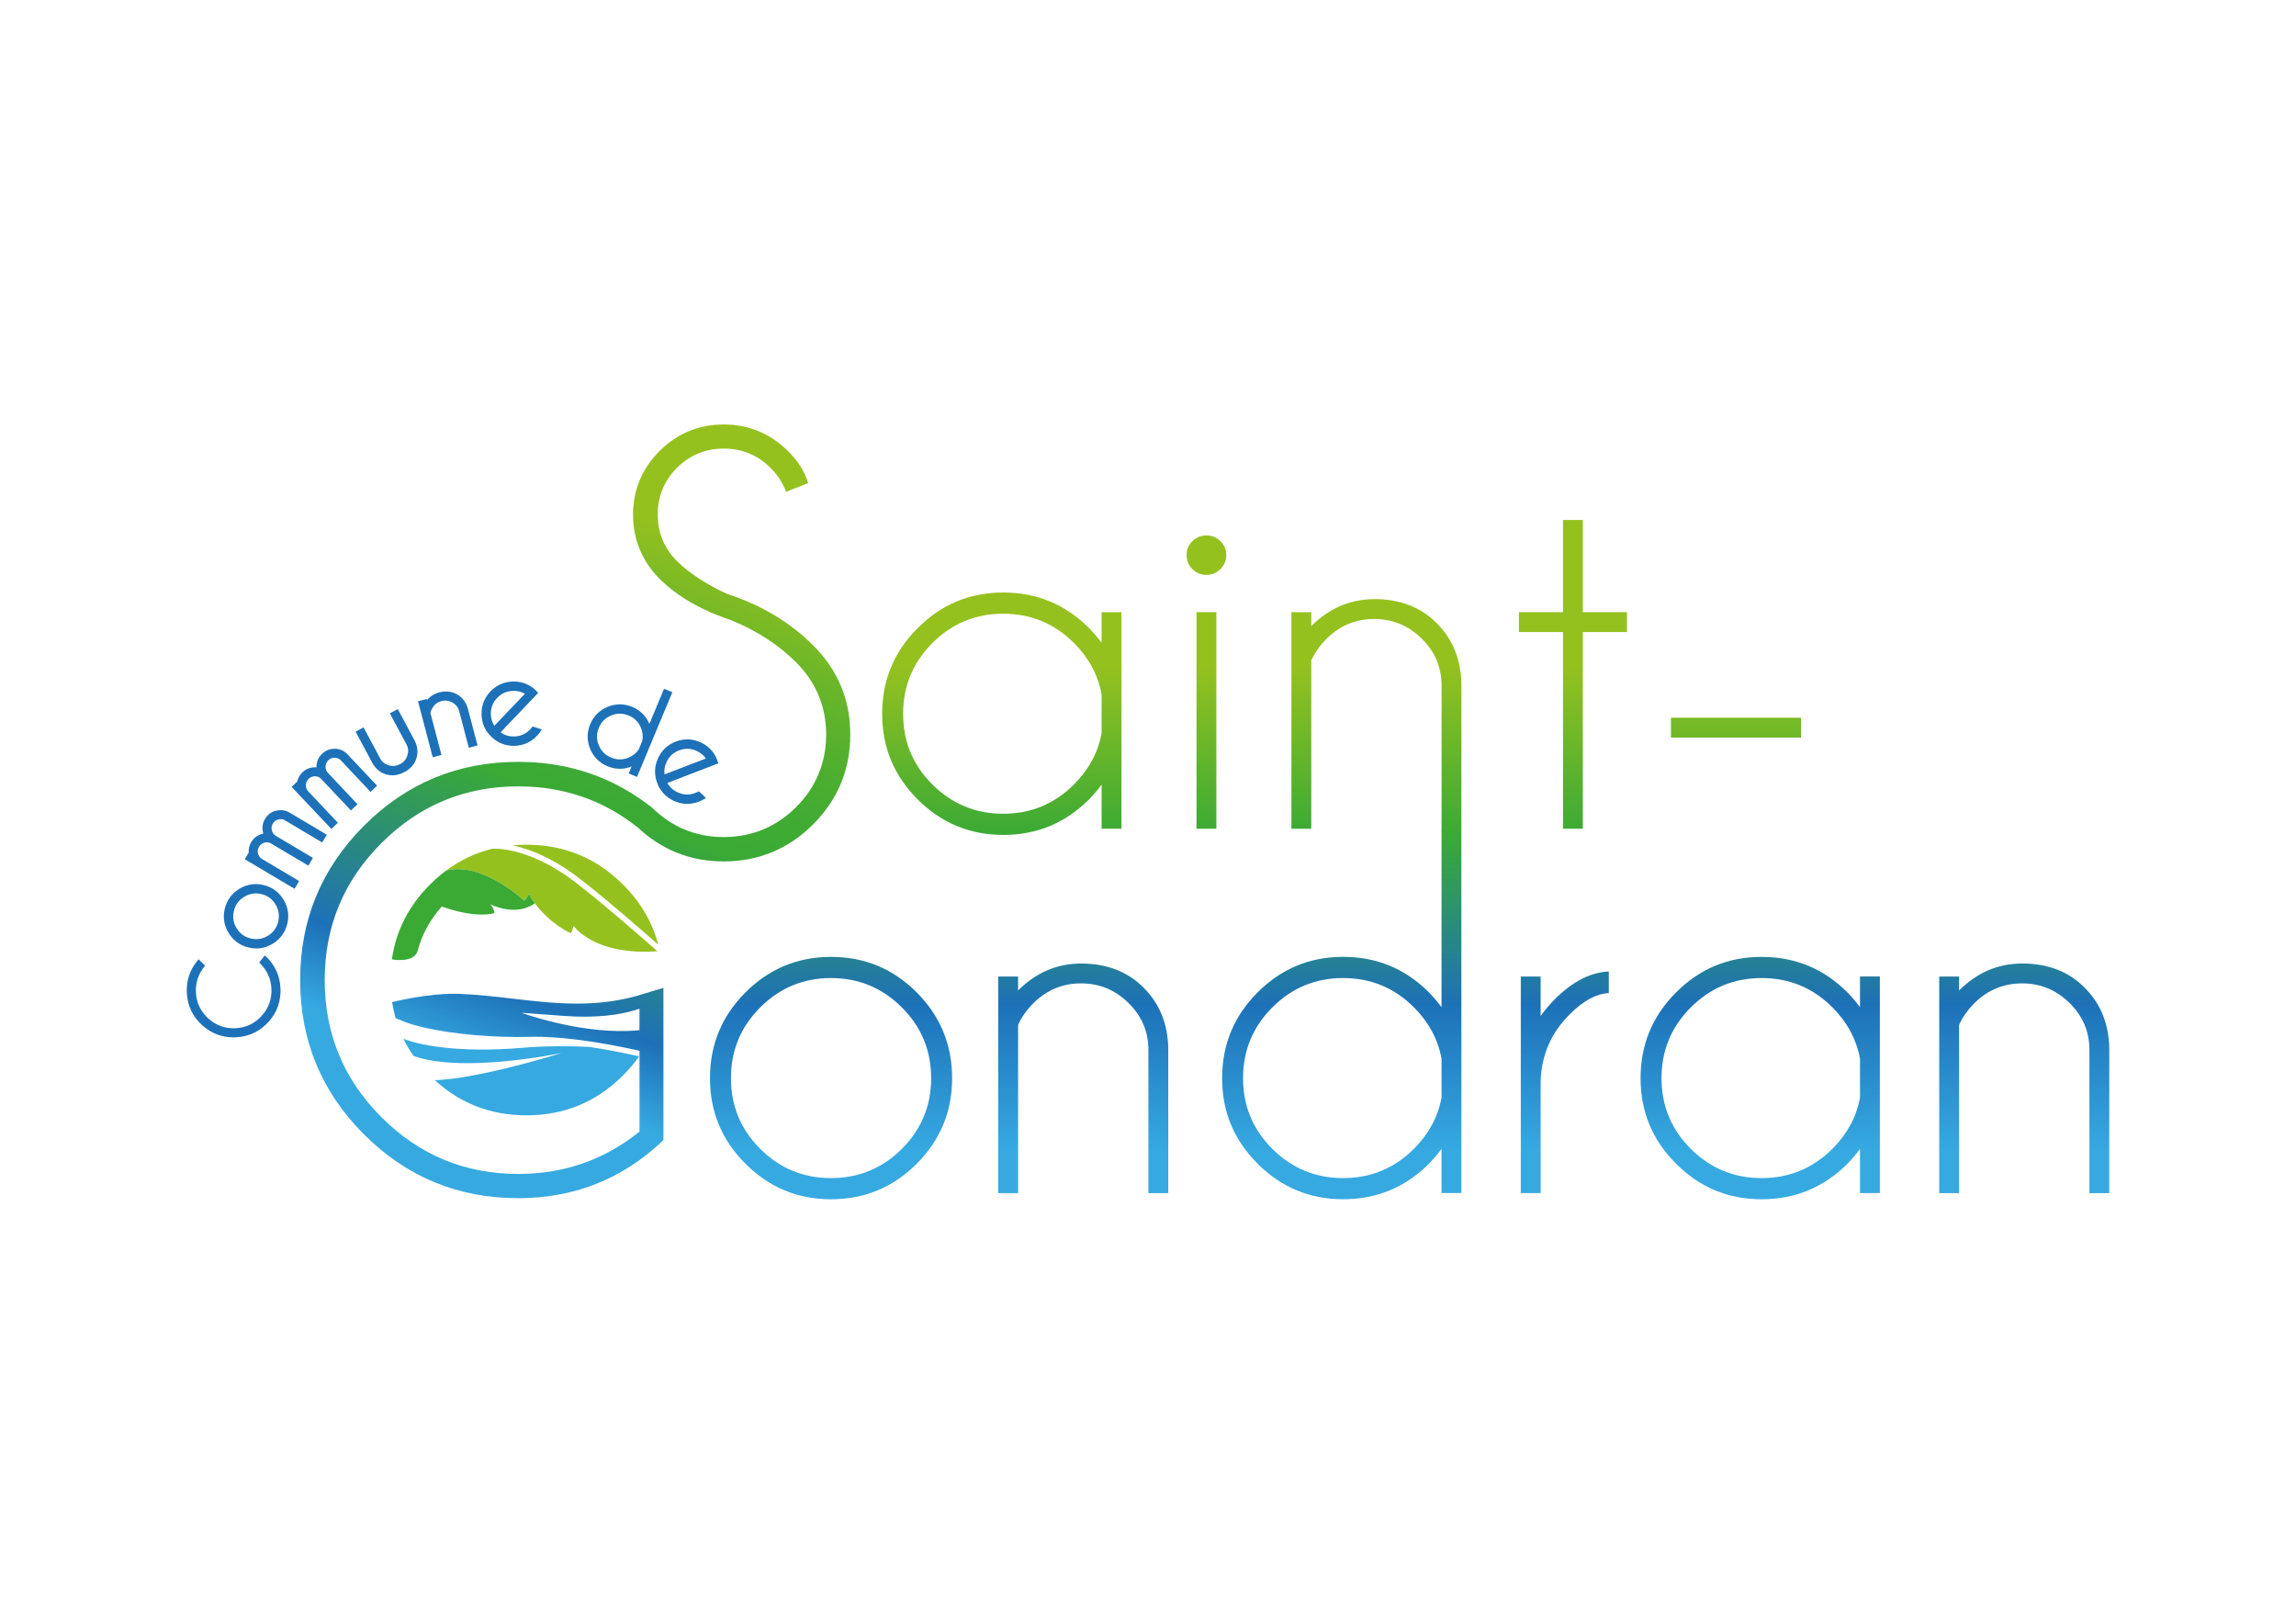 <?xml version="1.0" encoding="UTF-8"?><svg id="Calque_1" xmlns="http://www.w3.org/2000/svg" xmlns:xlink="http://www.w3.org/1999/xlink" viewBox="0 0 841.89 595.28"><defs><style>.cls-1{fill:url(#linear-gradient-2);}.cls-2{fill:#36a9e1;}.cls-3{fill:url(#linear-gradient-6);}.cls-4{fill:#3aaa35;}.cls-5{fill:url(#linear-gradient-11);}.cls-6{fill:url(#linear-gradient-10);}.cls-7{fill:url(#linear-gradient-5);}.cls-8{fill:#95c11f;}.cls-9{fill:url(#linear-gradient-7);}.cls-10{fill:#1d71b8;}.cls-11{fill:url(#linear-gradient-9);}.cls-12{fill:url(#linear-gradient-3);}.cls-13{fill:url(#linear-gradient);}.cls-14{fill:url(#linear-gradient-4);}.cls-15{fill:url(#linear-gradient-8);}.cls-16{fill:url(#linear-gradient-12);}</style><linearGradient id="linear-gradient" x1="165.56" y1="435.77" x2="268" y2="154.34" gradientUnits="userSpaceOnUse"><stop offset=".15" stop-color="#36a9e1"/><stop offset=".25" stop-color="#1d71b8"/><stop offset=".5" stop-color="#3aaa35"/><stop offset=".56" stop-color="#3fab33"/><stop offset=".65" stop-color="#50af2f"/><stop offset=".74" stop-color="#6bb629"/><stop offset=".84" stop-color="#90bf20"/><stop offset=".85" stop-color="#95c11f"/></linearGradient><linearGradient id="linear-gradient-2" x1="304.72" y1="421.61" x2="304.72" y2="244.05" gradientUnits="userSpaceOnUse"><stop offset="0" stop-color="#36a9e1"/><stop offset=".3" stop-color="#1d71b8"/><stop offset=".65" stop-color="#3aaa35"/><stop offset="1" stop-color="#95c11f"/></linearGradient><linearGradient id="linear-gradient-3" x1="397.21" y1="421.61" x2="397.21" y2="244.05" xlink:href="#linear-gradient-2"/><linearGradient id="linear-gradient-4" x1="573.77" y1="421.61" x2="573.77" y2="244.05" xlink:href="#linear-gradient-2"/><linearGradient id="linear-gradient-5" x1="645.44" x2="645.44" xlink:href="#linear-gradient-2"/><linearGradient id="linear-gradient-6" x1="742.25" y1="421.61" x2="742.25" y2="244.05" xlink:href="#linear-gradient-2"/><linearGradient id="linear-gradient-7" x1="367.33" y1="421.61" x2="367.33" y2="244.05" xlink:href="#linear-gradient-2"/><linearGradient id="linear-gradient-8" x1="442.37" y1="421.61" x2="442.37" y2="244.05" xlink:href="#linear-gradient-2"/><linearGradient id="linear-gradient-9" x1="442.37" y1="421.61" x2="442.37" y2="244.05" xlink:href="#linear-gradient-2"/><linearGradient id="linear-gradient-10" x1="492.01" y1="421.61" x2="492.01" y2="244.05" xlink:href="#linear-gradient-2"/><linearGradient id="linear-gradient-11" x1="576.75" y1="421.61" x2="576.75" y2="244.05" xlink:href="#linear-gradient-2"/><linearGradient id="linear-gradient-12" x1="636.55" y1="421.61" x2="636.55" y2="244.05" xlink:href="#linear-gradient-2"/></defs><path class="cls-13" d="M298.16,236.6c-8.5-8.5-19.13-14.85-31.58-18.87-7.76-3.62-13.93-7.66-18.32-11.99-4.71-4.7-7.09-10.46-7.09-17.1s2.38-12.47,7.09-17.15c4.7-4.67,10.46-7.04,17.1-7.04s12.39,2.35,17.1,7c2.64,2.65,4.57,5.59,5.73,8.74l.04,.12,8.14-3.21-.04-.11c-1.37-4.29-3.87-8.22-7.45-11.67-6.5-6.44-14.42-9.7-23.53-9.7s-17.09,3.28-23.53,9.75c-6.44,6.47-9.7,14.31-9.7,23.28s3.27,17.09,9.71,23.53c6.43,6.43,15.32,11.56,26.41,15.26,9.32,3.82,17.29,9,23.69,15.4,7.3,7.3,11,16.21,11,26.47s-3.7,19.27-11,26.57c-7.3,7.3-16.24,11-26.57,11-8.08,0-15.31-2.3-21.58-6.83-1.57-1.14-3.09-2.42-4.55-3.84-5.48-4.34-11.29-7.86-17.42-10.52-9.76-4.24-20.35-6.38-31.77-6.38-22.14,0-41,7.81-56.59,23.44-15.59,15.62-23.39,34.47-23.39,56.54s7.8,41,23.39,56.59c15.59,15.59,34.46,23.39,56.59,23.39,20.64,0,38.38-7.1,53.22-21.29v-55.79c-2.14,.65-4.68,1.33-6.88,2.05-16.98,5.54-32.89,3.69-48.28,1.9-6.35-.74-12.92-1.51-19.59-1.77-7.58-.3-16.76,1.13-24.74,3.02,.31,2.01,.73,3.97,1.28,5.89,1.85,.82,4.52,1.86,6.64,2.46,1.22,.35,2.52,.68,3.88,.99,10.7,2.45,25.42,3.76,38.86,3.39,10.27-.28,23.01,1.7,31.99,3.43,3.31,.64,6.09,1.24,8.07,1.69v29.62c-12.83,10.35-27.64,15.53-44.43,15.53-19.6,0-36.33-6.93-50.2-20.8-13.87-13.87-20.8-30.63-20.8-50.29s6.93-36.33,20.8-50.2c13.87-13.87,30.6-20.8,50.2-20.8,16.57,0,31.18,5.04,43.84,15.1,8.78,8.24,19.35,12.42,31.47,12.42,12.74,0,23.77-4.58,32.8-13.61,9.03-9.03,13.61-20.1,13.61-32.9s-4.58-23.74-13.61-32.71Zm-64.24,141.12c-1.32,.12-2.64,.2-3.97,.25-18.94,.6-38.73-6.67-38.73-6.67,4.93,.35,10.11,.75,15.49,1.15,11.94,.87,20.39-.37,26.23-2.14,.54-.16,1.04-.33,1.54-.5v7.85c-.18,.02-.37,.05-.55,.07Z"/><path class="cls-2" d="M159.84,383.69c9.43,1.35,20.74,1.39,31.43,.47,9.2-.79,18.16-.67,24.86-.34,3.15,.47,6.14,1,8.85,1.51,3.93,.74,7.22,1.46,9.37,1.95-1.74,2.47-3.74,4.84-6.01,7.09-9.76,9.69-21.52,14.53-35.28,14.53-13.01,0-24.21-4.3-33.6-12.89,2.21-.06,4.67-.29,7.29-.64,1.66-.22,3.39-.5,5.14-.81,15.4-2.72,33.25-8.26,34.02-8.51-.85,.18-22.6,4.68-40.65,3.54-1.92-.12-3.8-.31-5.6-.57-2.91-.42-5.62-1.04-8.03-1.91-1.41-2.01-2.64-4.1-3.69-6.26,2.1,.79,4.48,1.46,7.05,2,1.54,.33,3.16,.6,4.84,.84Z"/><g><path class="cls-8" d="M180.53,311.15c4.94-.16,11.14,1.37,17.52,4.35,3.1,1.45,6.14,3.18,9.06,5.16,.4,.27,.8,.55,1.2,.83,4.86,3.46,12.61,9.87,19.75,15.97,2.24,1.91,4.43,3.8,6.44,5.55,2.82,2.45,5.14,4.48,6.55,5.72-.94,.09-2.45,.19-4.34,.2-1.1,0-2.33-.02-3.64-.09-7.08-.42-16.71-2.38-22.77-9.32,0,0-.42,1.87-1.08,2.61,0,0-7.42-3.29-13.09-10.96-.78-1.04-1.52-2.17-2.2-3.38,0,0-.81,1.75-1.72,2.41,0,0-6.17-5.82-14.07-9.2-1.57-.67-3.21-1.25-4.89-1.67-3.18-.79-6.48-.99-9.66-.17,5.15-3.83,10.8-6.51,16.94-8.01Z"/><path class="cls-8" d="M209.5,319.86c-3.39-2.41-6.94-4.49-10.58-6.18-3.77-1.76-7.49-3.02-10.96-3.77,1.68-.15,3.38-.23,5.11-.23,13.76,0,25.52,4.84,35.28,14.53,6.51,6.46,10.84,13.83,13,22.09-1.4-1.23-3.3-2.89-5.51-4.81-8.46-7.34-19.9-17.04-26.34-21.63Z"/></g><path class="cls-4" d="M157.75,324.21c1.87-1.87,3.82-3.55,5.85-5.05,3.19-.82,6.49-.62,9.66,.17,1.68,.42,3.31,.99,4.89,1.67,7.9,3.38,14.07,9.2,14.07,9.2,.91-.66,1.72-2.41,1.72-2.41,.68,1.21,1.42,2.34,2.2,3.38-7.09,5.04-16.08,.51-16.45,.32,1.56,1.44,1.57,3.29,1.57,3.32-6.53,1.5-14.69-.82-19.26-2.46-4.33,4.84-7.28,10.24-8.85,16.2h0c-1.26,4.73-9.46,3.17-9.46,3.17,1.5-10.49,6.19-19.67,14.06-27.51Z"/><g><path class="cls-10" d="M97.7,350.84l-.59-.58-2.08,2.61,.47,.47c2.46,2.46,3.81,5.49,4.02,8.98,.22,3.8-.95,7.17-3.48,10.01-2.53,2.84-5.75,4.4-9.56,4.62-3.79,.23-7.16-.94-10.01-3.48-2.85-2.53-4.4-5.74-4.62-9.54-.2-3.5,.78-6.66,2.94-9.39l.42-.53-2.39-2.34-.52,.64c-2.77,3.43-4.05,7.4-3.79,11.81,.28,4.73,2.21,8.72,5.74,11.85,3.25,2.88,7.05,4.34,11.3,4.34,.37,0,.75-.01,1.13-.03,4.73-.28,8.72-2.21,11.85-5.73,3.14-3.53,4.58-7.71,4.31-12.44-.26-4.41-1.99-8.21-5.14-11.29Z"/><path class="cls-10" d="M96.6,324.46c-3.15-.74-6.16-.26-8.91,1.43-2.75,1.7-4.53,4.16-5.28,7.32-.74,3.14-.25,6.14,1.45,8.89,1.7,2.76,4.17,4.53,7.33,5.28,.95,.22,1.9,.34,2.81,.34,2.11,0,4.16-.6,6.08-1.79,2.76-1.7,4.53-4.16,5.27-7.31,.75-3.16,.26-6.15-1.45-8.9-1.7-2.75-4.16-4.52-7.31-5.26Zm5.42,13.38c-.54,2.27-1.76,3.97-3.74,5.2-1.36,.84-2.8,1.27-4.29,1.27-.65,0-1.33-.08-2.02-.24-2.27-.54-3.97-1.76-5.19-3.75-1.23-1.98-1.56-4.05-1.03-6.32,.54-2.27,1.76-3.97,3.74-5.2,1.36-.84,2.81-1.27,4.3-1.27,.66,0,1.33,.08,2.02,.24,2.27,.54,3.96,1.76,5.18,3.74,1.22,1.98,1.55,4.05,1.02,6.32Z"/><path class="cls-10" d="M101.22,297.19c-1.75,.45-3.11,1.46-4.04,3.03-.93,1.56-1.17,3.25-.73,5,.03,.13,.07,.27,.11,.4-.13,.03-.27,.05-.4,.09-1.75,.45-3.11,1.47-4.04,3.03-.71,1.2-1.02,2.48-.91,3.82l-1.46,2.45,18.25,10.84,1.69-2.84-13.81-8.2c-.66-.48-1.08-1.09-1.27-1.88-.23-.89-.11-1.7,.36-2.49,.47-.79,1.13-1.28,2.03-1.52,.75-.19,1.45-.13,2.14,.17l13.92,8.27,1.69-2.84-13.49-8.01c-.84-.5-1.36-1.18-1.58-2.07-.22-.9-.11-1.72,.36-2.5,.47-.79,1.13-1.29,2.03-1.52,.75-.19,1.45-.13,2.14,.17l13.92,8.27,1.69-2.84-13.75-8.17c-1.51-.83-3.13-1.04-4.82-.62Z"/><path class="cls-10" d="M122.84,274.52h-.21c-1.72,0-3.23,.61-4.51,1.8-1.32,1.25-2.02,2.8-2.07,4.61,0,.14,0,.28,0,.41-.14-.01-.27-.02-.41-.03h-.21c-1.72,0-3.23,.61-4.5,1.8-1.02,.96-1.66,2.11-1.93,3.42l-2.07,1.95,14.57,15.43,2.4-2.27-11.03-11.68c-.5-.65-.73-1.35-.7-2.16,.03-.92,.36-1.67,1.03-2.29,.65-.61,1.39-.91,2.36-.91h0c.77,.02,1.43,.27,2.01,.75l11.11,11.77,2.41-2.27-10.77-11.41c-.67-.71-.98-1.51-.95-2.43,.03-.92,.37-1.68,1.03-2.3,.64-.61,1.39-.91,2.36-.91h0c.77,.02,1.43,.27,2.01,.75l11.11,11.77,2.4-2.27-10.98-11.63c-1.23-1.21-2.73-1.86-4.46-1.92Z"/><path class="cls-10" d="M145.86,259.96l-2.92,1.56,6.08,11.35c.7,1.3,.82,2.63,.37,4.06-.45,1.43-1.3,2.47-2.6,3.16-1.39,.74-2.78,.91-4.23,.48-1.44-.41-2.48-1.24-3.17-2.54l-6.08-11.35-2.92,1.56,6.17,11.51c1.18,2.11,2.87,3.51,5.03,4.16,.74,.22,1.5,.34,2.26,.34,1.47,0,2.99-.42,4.53-1.24,2.21-1.19,3.67-2.88,4.32-5.05,.65-2.16,.43-4.34-.68-6.5l-6.16-11.49Z"/><path class="cls-10" d="M167.63,254.6c-1.95-1.13-4.19-1.39-6.62-.75-1.77,.46-3.26,1.41-4.43,2.8l-.1-.39-3.2,.84,5.39,20.52,3.2-.84-4.04-15.39c.12-.61,.38-1.25,.76-1.91,.77-1.27,1.84-2.07,3.26-2.45,1.41-.37,2.76-.19,4.06,.55,1.3,.74,2.12,1.8,2.49,3.22l3.5,13.33,3.2-.84-3.55-13.5c-.66-2.32-1.97-4.08-3.92-5.21Z"/><path class="cls-10" d="M194.97,266.74c-.18,.23-.37,.45-.58,.67-1.61,1.69-3.52,2.54-5.85,2.59h-.23c-1.8,0-3.36-.49-4.76-1.51l13.8-14.48-.49-.52c-.12-.13-.24-.25-.38-.38-.35-.33-.69-.63-1.05-.91-2.04-1.55-4.41-2.34-7.04-2.34h-.33c-3.23,.08-6,1.31-8.24,3.66-2.23,2.34-3.33,5.17-3.25,8.4,.08,3.24,1.31,6.02,3.66,8.26,2.27,2.16,4.98,3.25,8.08,3.25h.33c3.24-.08,6.02-1.31,8.25-3.66,.46-.48,.87-.99,1.23-1.51l.56-.82-3.36-1.11-.33,.41Zm-2.52-12.39l-11.2,11.76c-.81-1.25-1.23-2.65-1.27-4.27-.06-2.33,.7-4.28,2.31-5.96,1.61-1.68,3.52-2.53,5.84-2.59h.24c1.52,0,2.86,.34,4.08,1.06Z"/><path class="cls-10" d="M243.49,252.51l-5.37,12.87c-1.24-2.9-3.36-5-6.3-6.22-2.97-1.24-6.02-1.25-9.01-.02-3,1.23-5.15,3.38-6.4,6.37-1.25,2.98-1.25,6.01-.02,9.01,1.23,3,3.37,5.15,6.35,6.39,2.93,1.22,5.9,1.26,8.85,.1l-1.06,2.55,3.05,1.27,12.95-31.04-3.05-1.27Zm-16.2,9.13c1.07,0,2.15,.23,3.22,.67,2.15,.9,3.63,2.38,4.51,4.54,.65,1.58,.82,3.18,.5,4.76l-1.32,3.16c-.89,1.33-2.14,2.33-3.72,2.98-1.06,.44-2.13,.66-3.18,.66s-2.15-.23-3.22-.67c-2.15-.9-3.63-2.38-4.52-4.53-.89-2.15-.89-4.24,.01-6.39,.9-2.15,2.38-3.63,4.54-4.52,1.06-.44,2.13-.66,3.19-.66Z"/><path class="cls-10" d="M255.79,290.35c-.26,.13-.54,.25-.81,.35-2.16,.83-4.29,.77-6.4-.17-1.73-.77-3-1.92-3.86-3.5l18.68-7.17-.22-.68c-.05-.16-.11-.33-.18-.5-.17-.45-.35-.87-.55-1.28-1.22-2.37-3.12-4.15-5.66-5.28-2.94-1.31-5.99-1.39-9.01-.23-3.03,1.16-5.23,3.25-6.54,6.2-1.32,2.96-1.4,6-.24,9.03,1.16,3.02,3.24,5.22,6.2,6.54,1.57,.7,3.18,1.06,4.78,1.06,1.4,0,2.83-.28,4.24-.82,.62-.23,1.21-.52,1.76-.83l.87-.5-2.57-2.45-.47,.23Zm3.04-12.27l-15.16,5.82c-.2-1.48,.03-2.92,.69-4.4,.95-2.13,2.47-3.57,4.64-4.4,1.01-.38,2.02-.58,3.01-.58,1.12,0,2.26,.25,3.37,.75,1.45,.65,2.61,1.59,3.45,2.81Z"/></g><g><path class="cls-1" d="M304.72,350.81c-12.24,0-22.69,4.34-31.37,13.02-8.68,8.68-13.02,19.16-13.02,31.45s4.34,22.7,13.02,31.37c8.68,8.68,19.13,13.02,31.37,13.02s22.76-4.34,31.42-13.02c8.65-8.68,12.98-19.14,12.98-31.37s-4.33-22.77-12.98-31.45c-8.65-8.68-19.12-13.02-31.42-13.02Zm25.96,70.39c-7.17,7.14-15.82,10.71-25.96,10.71s-18.79-3.57-25.95-10.71c-7.17-7.14-10.75-15.78-10.75-25.92s3.58-18.79,10.75-25.96c7.17-7.17,15.82-10.75,25.95-10.75s18.79,3.58,25.96,10.75c7.17,7.17,10.75,15.82,10.75,25.96s-3.58,18.77-10.75,25.92Z"/><path class="cls-12" d="M396.44,353.24c-8.79,0-16.5,3.29-23.13,9.87v-5.09h-7.28v79.4h7.28v-61.69c1.24-2.8,3.18-5.52,5.82-8.17,4.85-4.69,10.62-7.04,17.3-7.04s12.46,2.39,17.34,7.16c4.88,4.77,7.32,10.53,7.32,17.26v52.48h7.28v-53.12c-.16-8.95-3.18-16.36-9.06-22.24-5.88-5.88-13.5-8.81-22.88-8.81Z"/><path class="cls-14" d="M564.92,372.48v-14.47h-7.28v79.4h7.28v-40.99c.27-9.59,3.85-17.82,10.76-24.66,4.9-4.9,9.65-7.47,14.23-7.68v-7.92c-6.74,.32-13.31,3.69-19.73,10.11-1.99,2-3.75,4.07-5.26,6.23Z"/><path class="cls-7" d="M682.02,369.25c-1.4-1.89-2.94-3.69-4.61-5.42-8.68-8.68-19.16-13.02-31.46-13.02s-22.7,4.34-31.37,13.02c-8.68,8.68-13.02,19.16-13.02,31.45s4.34,22.7,13.02,31.37c8.68,8.68,19.13,13.02,31.37,13.02s22.77-4.34,31.46-13.02c1.67-1.72,3.21-3.53,4.61-5.42v16.17h7.28v-79.4h-7.28v11.24Zm0,33.23c-1.35,7.06-4.72,13.29-10.11,18.68-7.17,7.17-15.82,10.75-25.96,10.75s-18.79-3.57-25.96-10.71c-7.17-7.14-10.75-15.78-10.75-25.92s3.58-18.79,10.75-25.96c7.17-7.17,15.82-10.75,25.96-10.75s18.79,3.58,25.96,10.75c5.39,5.39,8.76,11.64,10.11,18.76v14.39Z"/><path class="cls-3" d="M764.36,362.05c-5.87-5.88-13.5-8.81-22.88-8.81-8.79,0-16.5,3.29-23.13,9.87v-5.09h-7.28v79.4h7.28v-61.69c1.24-2.8,3.18-5.52,5.82-8.17,4.85-4.69,10.62-7.04,17.31-7.04s12.46,2.39,17.34,7.16,7.32,10.53,7.32,17.26v52.48h7.28v-53.12c-.16-8.95-3.18-16.36-9.06-22.24Z"/><path class="cls-9" d="M367.86,306.1c12.29,0,22.77-4.34,31.46-13.02,1.67-1.72,3.21-3.53,4.61-5.42v16.17h7.28v-79.4h-7.28v11.24c-1.4-1.89-2.94-3.69-4.61-5.42-8.68-8.68-19.16-13.02-31.46-13.02s-22.69,4.34-31.37,13.02c-8.68,8.68-13.02,19.16-13.02,31.45s4.34,22.7,13.02,31.37c8.68,8.68,19.14,13.02,31.37,13.02Zm-25.96-70.35c7.17-7.17,15.82-10.75,25.96-10.75s18.79,3.59,25.96,10.75c5.39,5.39,8.76,11.64,10.11,18.76v14.39c-1.35,7.06-4.72,13.29-10.11,18.68-7.17,7.17-15.82,10.75-25.96,10.75s-18.79-3.57-25.96-10.71c-7.17-7.14-10.75-15.78-10.75-25.92s3.58-18.79,10.75-25.96Z"/><path class="cls-15" d="M447.5,198.39c-1.43-1.4-3.14-2.1-5.13-2.1s-3.71,.7-5.14,2.1c-1.43,1.4-2.14,3.1-2.14,5.09s.71,3.77,2.14,5.18c1.43,1.4,3.14,2.1,5.14,2.1s3.71-.7,5.13-2.1c1.43-1.4,2.14-3.13,2.14-5.18s-.71-3.69-2.14-5.09Z"/><rect class="cls-11" x="438.73" y="224.43" width="7.28" height="79.4"/><path class="cls-6" d="M503.94,219.66c-8.79,0-16.5,3.29-23.13,9.87v-5.09h-7.28v79.4h7.28v-61.7c1.24-2.8,3.18-5.53,5.82-8.17,4.85-4.69,10.62-7.04,17.3-7.04s12.46,2.39,17.34,7.16c4.88,4.77,7.32,10.53,7.32,17.26v52.48h-.02v65.41c-1.4-1.89-2.94-3.69-4.61-5.42-8.68-8.68-19.16-13.02-31.45-13.02s-22.69,4.34-31.37,13.02c-8.68,8.68-13.02,19.16-13.02,31.45s4.34,22.7,13.02,31.37c8.68,8.68,19.13,13.02,31.37,13.02s22.78-4.34,31.45-13.02c1.67-1.72,3.21-3.53,4.61-5.42v16.17h7.28v-129.58h.01v-57.12c-.16-8.95-3.18-16.36-9.05-22.24-5.88-5.88-13.5-8.81-22.88-8.81Zm24.64,182.82c-1.35,7.06-4.72,13.29-10.11,18.68-7.17,7.17-15.82,10.75-25.96,10.75s-18.79-3.57-25.96-10.71c-7.17-7.14-10.75-15.78-10.75-25.92s3.58-18.79,10.75-25.96c7.17-7.17,15.82-10.75,25.96-10.75s18.79,3.58,25.96,10.75c5.39,5.39,8.76,11.64,10.11,18.76v14.39Z"/><polygon class="cls-5" points="580.39 190.63 573.12 190.63 573.12 224.43 556.94 224.43 556.94 231.71 573.12 231.71 573.12 303.83 580.39 303.83 580.39 231.71 596.57 231.71 596.57 224.43 580.39 224.43 580.39 190.63"/><rect class="cls-16" x="612.7" y="263.13" width="47.71" height="7.28"/></g></svg>